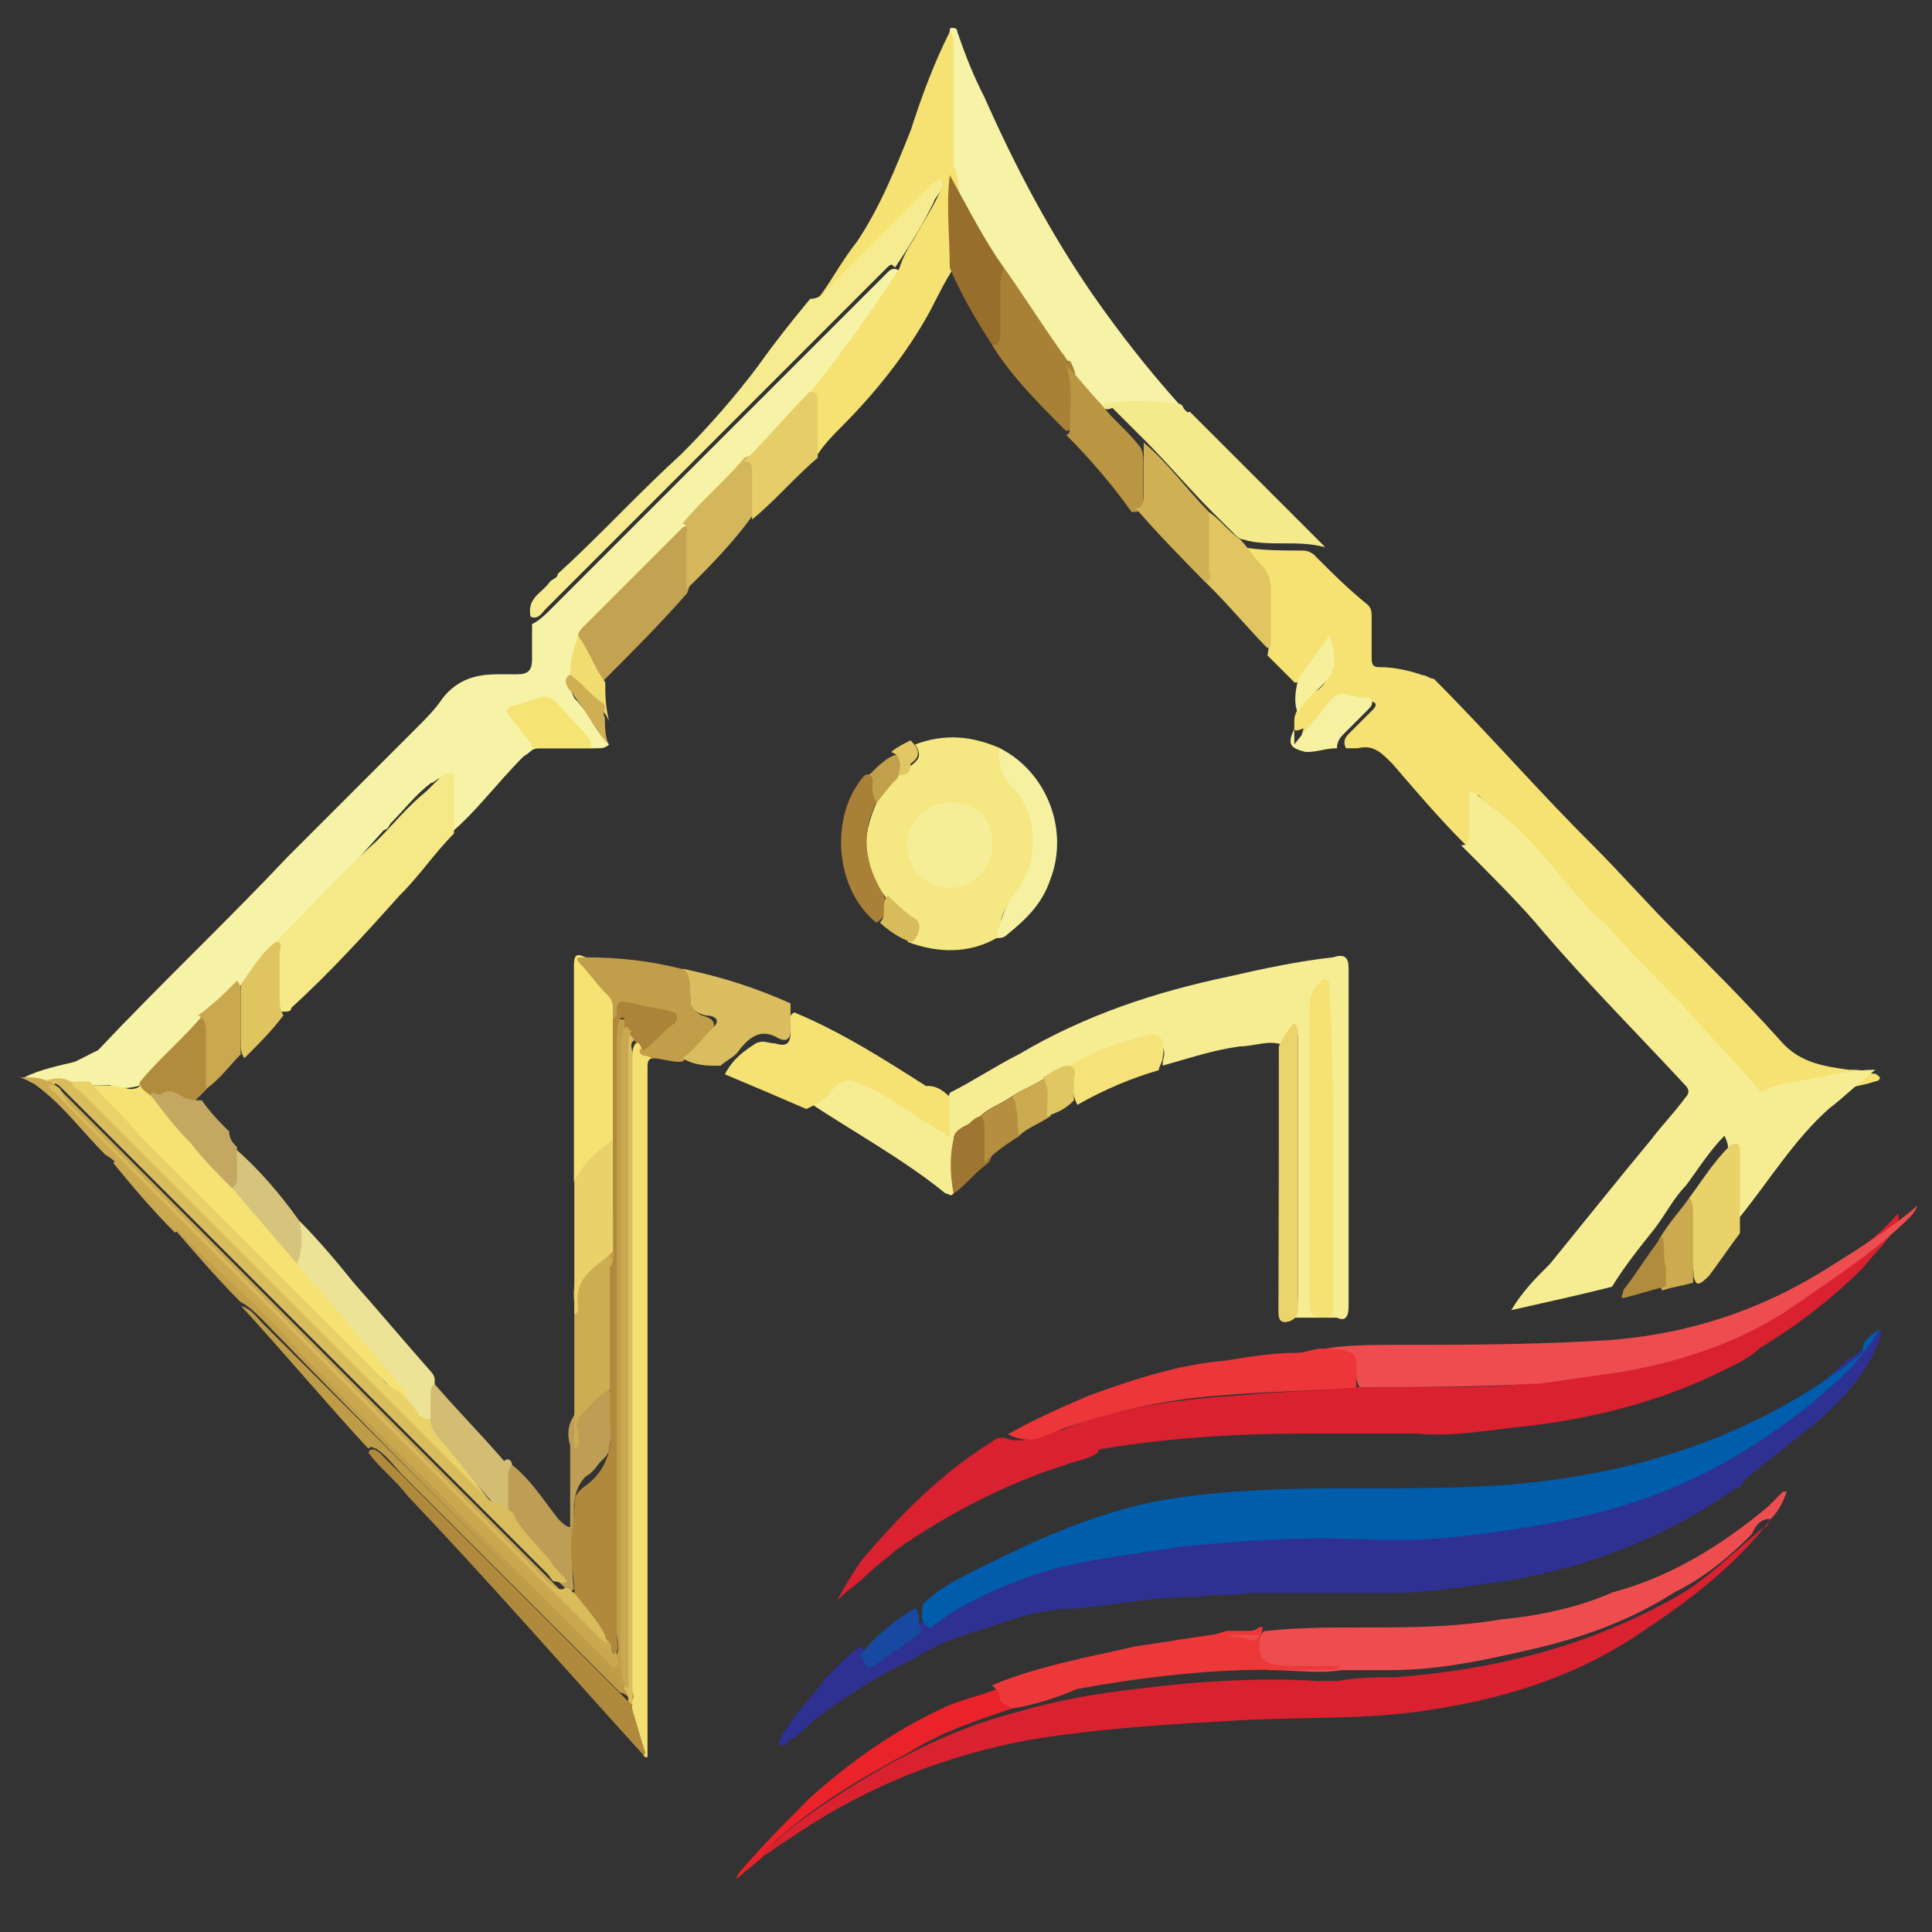 <?xml version="1.0" encoding="utf-8"?>
<!-- Generator: Adobe Illustrator 25.4.1, SVG Export Plug-In . SVG Version: 6.00 Build 0)  -->
<svg version="1.1" id="Layer_1" xmlns="http://www.w3.org/2000/svg" xmlns:xlink="http://www.w3.org/1999/xlink" x="0px" y="0px"
	 viewBox="0 0 512 512" style="enable-background:new 0 0 512 512;" xml:space="preserve">
<rect x="0" y="0" width="512" height="512" fill="#333333" stroke="none"/>
<style type="text/css">
	.st0{fill:#F6F3A6;}
	.st1{fill:#F5E273;}
	.st2{fill:#2E3191;}
	.st3{fill:#F6ED93;}
	.st4{fill:#005DAB;}
	.st5{fill:#D92130;}
	.st6{fill:#F5E781;}
	.st7{fill:#EE4D4F;}
	.st8{fill:#F5E887;}
	.st9{fill:#F6EB8E;}
	.st10{fill:#F5EA8B;}
	.st11{fill:#ED3639;}
	.st12{fill:#F4E072;}
	.st13{fill:#CBAA51;}
	.st14{fill:#ECE396;}
	.st15{fill:#C3A251;}
	.st16{fill:#C09E4A;}
	.st17{fill:#BD9E54;}
	.st18{fill:#D9BD5F;}
	.st19{fill:#EA2229;}
	.st20{fill:#B08A3C;}
	.st21{fill:#A88036;}
	.st22{fill:#BA9542;}
	.st23{fill:#CDAD52;}
	.st24{fill:#D0B054;}
	.st25{fill:#E0C561;}
	.st26{fill:#BE9B46;}
	.st27{fill:#EBD46C;}
	.st28{fill:#986E2D;}
	.st29{fill:#D4B75C;}
	.st30{fill:#F6F1A1;}
	.st31{fill:#E6CD68;}
	.st32{fill:#EAD169;}
	.st33{fill:#EAD26A;}
	.st34{fill:#D3BD73;}
	.st35{fill:#C9A84F;}
	.st36{fill:#B28C3D;}
	.st37{fill:#D7C47C;}
	.st38{fill:#F5E379;}
	.st39{fill:#C4A862;}
	.st40{fill:#A88037;}
	.st41{fill:#DFC460;}
	.st42{fill:#F6F1A0;}
	.st43{fill:#CBAA50;}
	.st44{fill:#9F7631;}
	.st45{fill:#16499F;}
	.st46{fill:#B58F3F;}
	.st47{fill:#F6F09D;}
	.st48{fill:#F1DC70;}
	.st49{fill:#E1C762;}
	.st50{fill:#CEAF54;}
	.st51{fill:#D8BB5B;}
	.st52{fill:#C29F4A;}
	.st53{fill:#E2C864;}
	.st54{fill:#F5E272;}
	.st55{fill:#D9BC5C;}
	.st56{fill:#F5E374;}
	.st57{fill:#ED383A;}
	.st58{fill:#F6EE97;}
	.st59{fill:#DABD5C;}
	.st60{fill:#AC8439;}
	.st61{fill:#B0893C;}
	.st62{fill:#D9BC5B;}
</style>
<path class="st0" d="M161.4,197.3c-1,1-2.1,1-3.1,1c-5.1,0-10.3,0-15.4,0c-2.1,0-2.1,1-4.1,2.1c-7.2,7.2-12.3,14.4-19.5,20.5
	c-1-1-1-2.1-1-3.1c0-3.1,0-6.2,0-8.2c0-1,0-2.1-1-3.1c-1-1-2.1,1-3.1,1c-4.1,3.1-7.2,7.2-10.3,10.3c-1,1-1,2.1-2.1,2.1
	c-9.2,10.3-18.5,20.5-28.7,30.8c-3.1,3.1-6.2,7.2-9.2,10.3c-3.1,3.1-6.2,6.2-9.2,9.2c-5.1,6.2-11.3,12.3-17.4,17.4
	c-3.1,1-6.2,1-8.2,0c-2.1,0-3.1,0-5.1,0s-3.1,0-5.1,0s-4.1-1-6.2,0c-2.1,0-4.1,0-6.2-2.1c4.1-2.1,9.2-3.1,13.3-4.1
	c2.1-1,4.1-2.1,6.2-3.1c16.4-17.4,33.9-33.9,50.3-51.3c11.3-11.3,22.6-22.6,33.9-33.9c3.1-3.1,5.1-5.1,7.2-8.2
	c4.1-5.1,9.2-6.2,14.4-6.2c2.1,0,3.1,0,5.1,0c3.1,0,4.1-1,4.1-4.1s0-6.2,0-9.2c2.1-1,4.1-3.1,5.1-4.1c28.7-28.7,57.5-57.5,86.2-86.2
	c1-1,2.1-2.1,3.1-3.1c1-1,2.1-1,3.1,0c-1,4.1-4.1,7.2-6.2,10.3c-5.1,8.2-10.3,15.4-17.4,22.6c-5.1,6.2-11.3,12.3-17.4,18.5
	c-5.1,6.2-10.3,11.3-16.4,17.4c-5.1,6.2-10.3,10.3-15.4,15.4c-3.1,3.1-6.2,6.2-10.3,10.3c-1,1-2.1,2.1-2.1,3.1
	c-1,3.1-2.1,6.2-2.1,9.2c-1,2.1,0,4.1,1,6.2C155.2,188,158.3,193.2,161.4,197.3z"/>
<path class="st1" d="M343,193.2c0-1,0-2.1,0-2.1c0-2.1,1-3.1,2.1-5.1c1-1,2.1-2.1,4.1-3.1c4.1-3.1,3.1-7.2,2.1-11.3
	c-2.1,3.1-4.1,5.1-5.1,7.2c-1,1-1,2.1-3.1,2.1c-2.1-2.1-5.1-5.1-7.2-7.2c1-5.1,0-10.3,0-15.4c0-3.1-1-5.1-3.1-7.2
	c-1-1-3.1-3.1-4.1-4.1c0-1-1-1,0-2.1c5.1,1,11.3,1,16.4,1c2.1,0,3.1,1,4.1,2.1c4.1,4.1,8.2,8.2,13.3,12.3c1,1,1,2.1,1,3.1
	c0,3.1,0,7.2,0,10.3c0,2.1,0,3.1,2.1,3.1c4.1,0,8.2,1,11.3,2.1c1,0,2.1,1,3.1,1c14.4,14.4,27.7,29.8,42.1,44.1
	c7.2,7.2,14.4,15.4,21.6,22.6c9.2,9.2,18.5,18.5,27.7,28.7c5.1,6.2,11.3,7.2,18.5,8.2c2.1,0,4.1,0,6.2,1c1,0,1,0,2.1,1c0,1-1,1-1,1
	c-6.2,2.1-12.3,2.1-17.4,3.1c-3.1,1-6.2,1-9.2,2.1c-2.1,1-3.1,0-4.1-1c-11.3-12.3-22.6-23.6-32.8-35.9
	c-9.2-10.3-18.5-19.5-27.7-29.8c-4.1-5.1-9.2-9.2-14.4-14.4c0,4.1,0,7.2,0,10.3c0,2.1,0,4.1-3.1,3.1c-7.2-7.2-13.3-14.4-19.5-21.6
	c-3.1-3.1-5.1-5.1-9.2-4.1c-1,0-2.1,0-3.1,0c-1-2.1,0-3.1,1-4.1c2.1-2.1,4.1-4.1,6.2-6.2c1-1,1-2.1-1-2.1c-2.1,0-3.1,0-5.1-1
	c-1,0-2.1,0-3.1,1c-2.1,2.1-4.1,5.1-6.2,7.2l-1,1c-1,1-1,2.1-2.1,1c-1,0,0-1,0-2.1C343,194.2,343,193.2,343,193.2z"/>
<path class="st2" d="M498,352.3c1,1,0,2.1,0,3.1c-4.1,10.3-12.3,18.5-20.5,24.6c-5.1,4.1-10.3,8.2-15.4,12.3c0,1-1,2.1-2.1,2.1
	c-20.5,14.4-43.1,22.6-68.8,25.7c-7.2,1-15.4,2.1-22.6,2.1c-1,0-2.1,0-2.1,0c-2.1,0-5.1,0-7.2,0c-8.2,0-17.4,0-25.7,0
	c-1,0-2.1,0-3.1,0c-4.1,1-8.2,0-12.3,1c-1,0-1,0-2.1,0c-10.3,0-20.5,2.1-30.8,3.1c-8.2,0-15.4,2.1-23.6,5.1
	c-7.2,2.1-13.3,4.1-19.5,8.2c-9.2,4.1-18.5,10.3-26.7,16.4c-2.1,2.1-4.1,4.1-6.2,5.1c-1,1-1,2.1-3.1,1c2.1-5.1,6.2-9.2,10.3-14.4
	c3.1-4.1,7.2-8.2,11.3-11.3c3.1,2.1,4.1,2.1,8.2-1c3.1-2.1,6.2-4.1,9.2-6.2c17.4-11.3,36.9-17.4,57.5-20.5c7.2-1,15.4-2.1,22.6-3.1
	c5.1-1,11.3-1,16.4-1c10.3,0,19.5,0,29.8,0c25.7-1,49.3-4.1,72.9-14.4c16.4-7.2,31.8-17.4,45.2-29.8
	C491.9,359.4,494.9,356.4,498,352.3z"/>
<path class="st3" d="M387.2,224c2.1,0,2.1-1,2.1-3.1c0-3.1,0-7.2,0-11.3c3.1,1,5.1,4.1,7.2,5.1c8.2,6.2,14.4,14.4,20.5,21.6
	c3.1,3.1,5.1,6.2,8.2,8.2c6.2,7.2,13.3,14.4,20.5,21.6c6.2,7.2,13.3,14.4,19.5,21.6c1,1,1,2.1,3.1,1c4.1-2.1,9.2-2.1,13.3-3.1
	c5.1-1,10.3-2.1,15.4-2.1c-4.1,3.1-8.2,7.2-12.3,10.3c-9.2,8.2-15.4,18.5-23.6,28.7c-1,1-1,2.1-2.1,2.1c-1-1-1-2.1-1-4.1
	c0-5.1,0-10.3,0-15.4c0-1,0-2.1-1-4.1c-4.1,4.1-7.2,9.2-10.3,13.3c-3.1,3.1-5.1,7.2-8.2,11.3c-4.1,5.1-8.2,10.3-11.3,15.4
	c-8.2,2.1-17.4,4.1-26.7,6.2c3.1-5.1,6.2-8.2,10.3-12.3c9.2-11.3,17.4-21.6,26.7-32.8c3.1-4.1,6.2-7.2,9.2-11.3c1-1,1-2.1,0-3.1
	c-12.3-13.3-25.7-26.7-38-41.1C403.6,240.4,395.4,232.2,387.2,224z"/>
<path class="st4" d="M498,352.3c-4.1,7.2-9.2,12.3-15.4,17.4c-8.2,7.2-17.4,13.3-26.7,18.5c-11.3,6.2-22.6,10.3-34.9,13.3
	c-13.3,3.1-26.7,5.1-40,6.2c-10.3,1-20.5,0-30.8,0c-12.3,0-24.6,1-36.9,2.1c-12.3,2.1-23.6,3.1-34.9,6.2
	c-10.3,3.1-19.5,7.2-27.7,12.3c-1,1-3.1,2.1-4.1,3.1c-3.1-1-2.1-4.1-2.1-6.2c5.1-5.1,12.3-8.2,18.5-11.3
	c16.4-8.2,33.9-15.4,52.3-17.4c16.4-2.1,31.8-2.1,48.2-2.1c15.4,0,31.8,0,47.2-2.1c30.8-4.1,58.5-14.4,83.1-33.9
	C492.9,356.4,494.9,354.3,498,352.3z"/>
<path class="st5" d="M229.1,417.9c-2.1,2.1-4.1,3.1-7.2,6.2c2.1-4.1,4.1-7.2,6.2-10.3c10.3-12.3,21.6-23.6,34.9-31.8
	c1-1,2.1-1,3.1-1c5.1,2.1,10.3-1,15.4-2.1c15.4-6.2,31.8-8.2,48.2-9.2c9.2-1,19.5-1,28.7-2.1c8.2,0,17.4,0,25.7,0
	c13.3,0,25.7-1,38-3.1c22.6-3.1,43.1-12.3,61.6-26.7c6.2-5.1,13.3-9.2,18.5-15.4c1-1,1-1,1,1c-2.1,5.1-6.2,8.2-9.2,12.3
	c-8.2,8.2-17.4,15.4-27.7,21.6c-3.1,3.1-8.2,5.1-12.3,7.2c-15.4,7.2-31.8,11.3-48.2,13.3c-10.3,1-20.5,3.1-30.8,2.1
	c-8.2,0-16.4,0-24.6,0c-1,0-2.1,0-3.1,0c-18.5,0-36.9,1-55.4,4.1c0,0-1,0-1,1c-3.1,2.1-6.2,2.1-8.2,3.1
	c-16.4,5.1-31.8,13.3-45.2,22.6C235.3,412.8,232.2,414.9,229.1,417.9z"/>
<path class="st3" d="M252.7,316.3c-1,1-1,0-2.1,0c-11.3-9.2-24.6-16.4-36.9-24.6c3.1-2.1,5.1-4.1,8.2-6.2c2.1-2.1,5.1-1,7.2,0
	c5.1,2.1,10.3,6.2,15.4,9.2c2.1,1,4.1,3.1,6.2,4.1c1-3.1,0-6.2,1-9.2c6.2-3.1,12.3-7.2,18.5-10.3c17.4-10.3,35.9-16.4,55.4-20.5
	c9.2-2.1,18.5-4.1,27.7-5.1c3.1-1,4.1,0,4.1,3.1c0,29.8,0,59.5,0,89.3c0,3.1-1,4.1-3.1,3.1c-4.1,0-7.2,0-11.3,0c1-2.1,1-5.1,1-7.2
	c0-21.6,0-43.1,0-64.7c0-1,0-2.1,0-3.1c-1,1-2.1,3.1-3.1,3.1c-4.1-2.1-8.2,0-12.3,0c-7.2,1-13.3,3.1-20.5,5.1c0-2.1,1-3.1,0-5.1
	c0-2.1-1-3.1-3.1-2.1c-2.1,0-3.1,1-5.1,1c-5.1,2.1-10.3,4.1-15.4,6.2c-2.1,1-4.1,2.1-7.2,3.1c-3.1,2.1-6.2,3.1-9.2,5.1
	c-3.1,2.1-6.2,3.1-8.2,5.1c-8.2,6.2-7.2,3.1-7.2,14.4C252.7,313.3,252.7,315.3,252.7,316.3z"/>
<path class="st5" d="M469.3,402.5c-9.2,12.3-21.6,21.6-33.9,29.8c-16.4,11.3-34.9,17.4-54.4,20.5c-17.4,3.1-34.9,2.1-52.3,3.1
	c-18.5,1-36.9,2.1-55.4,5.1c-22.6,4.1-43.1,12.3-61.6,24.6c-3.1,2.1-6.2,4.1-9.2,6.2c-1-2.1,1-3.1,2.1-3.1
	c9.2-8.2,19.5-14.4,29.8-20.5c11.3-6.2,22.6-11.3,34.9-14.4c10.3-3.1,21.6-5.1,31.8-6.2c16.4-2.1,32.8-3.1,48.2-2.1
	c2.1,0,3.1,0,5.1,0c5.1-1,10.3-1,15.4-1c26.7-2.1,51.3-8.2,74.9-21.6c7.2-4.1,13.3-10.3,19.5-15.4c1-1,2.1-2.1,4.1-3.1
	C469.3,401.5,469.3,401.5,469.3,402.5z"/>
<path class="st0" d="M251.7,8.4c0-1,0-1,1-1c1,0,1,1,1,1c2.1,6.2,4.1,11.3,7.2,17.4c8.2,18.5,17.4,35.9,28.7,52.3
	c7.2,10.3,14.4,19.5,22.6,28.7c1,1,2.1,2.1,3.1,3.1h-1c-6.2-4.1-12.3-2.1-19.5-2.1c-1,0-1,0-2.1,0c-1,0-2.1-1-3.1-1
	c-3.1-3.1-5.1-6.2-8.2-9.2c-6.2-7.2-11.3-15.4-15.4-22.6c-1-1-1-2.1-2.1-3.1c-5.1-8.2-9.2-16.4-13.3-25.7c0-1-1-3.1-1-5.1
	c0-9.2,0-18.5,0-27.7C250.7,11.5,251.7,10.5,251.7,8.4z"/>
<path class="st1" d="M251.7,8.4c1,1,1,2.1,1,3.1c0,10.3,0,19.5,0,29.8c0,2.1,0,3.1,1,5.1c1,7.2,0,14.4,0,21.6c0,1,0,2.1-1,3.1
	c-2.1,3.1-4.1,7.2-6.2,11.3c-6.2,11.3-14.4,21.6-23.6,30.8c-2.1,2.1-4.1,4.1-6.2,7.2c-1-1-1-3.1-1-5.1c0-4.1,1-8.2-1-11.3
	c8.2-10.3,16.4-21.6,23.6-32.8c1-3.1,2.1-5.1,4.1-8.2c2.1-4.1,5.1-8.2,7.2-13.3c-2.1,1-3.1,2.1-4.1,3.1
	c-8.2,8.2-16.4,16.4-25.7,25.7c-1,1-2.1,3.1-4.1,2.1c4.1-5.1,7.2-11.3,11.3-16.4c6.2-9.2,10.3-19.5,14.4-29.8
	C244.5,24.8,247.6,16.6,251.7,8.4z"/>
<path class="st6" d="M242.5,197.3c8.2-3.1,15.4-2.1,22.6,1l0,0c0,5.1,3.1,8.2,6.2,12.3c5.1,8.2,4.1,19.5-2.1,26.7
	c-2.1,2.1-4.1,5.1-4.1,8.2c0,1-1,2.1-1,3.1c-7.2,4.1-15.4,4.1-23.6,1c2.1-3.1,2.1-4.1-1-7.2c-2.1-1-4.1-3.1-5.1-5.1
	c-6.2-7.2-6.2-15.4-2.1-24.6c2.1-3.1,4.1-6.2,6.2-8.2c1,0,2.1-1,2.1-1C243.5,201.4,244.5,200.4,242.5,197.3z"/>
<path class="st7" d="M506.2,322.5C505.2,322.5,505.2,321.5,506.2,322.5c-9.2,9.2-20.5,16.4-30.8,23.6c-13.3,9.2-28.7,14.4-45.2,17.4
	c-7.2,1-14.4,2.1-21.6,3.1c-16.4,1-31.8,1-48.2,1c-1-1-1-3.1-1-4.1c0-3.1-1-4.1-4.1-5.1c-1,0-3.1,0-4.1-1c6.2-1,12.3-1,17.4-1
	c17.4,0,34.9,0,53.4-1c22.6-1,43.1-7.2,62.6-19.5c8.2-5.1,16.4-10.3,23.6-16.4C507.3,321.5,506.2,322.5,506.2,322.5z"/>
<path class="st7" d="M469.3,402.5c-3.1,0-4.1,2.1-5.1,4.1c-6.2,6.2-12.3,11.3-20.5,15.4c-11.3,7.2-22.6,11.3-34.9,14.4
	c-13.3,3.1-26.7,6.2-40,6.2c-4.1,0-9.2,0-13.3,0c-6.2,1-12.3,0-18.5,0c-2.1,0-3.1-1-3.1-3.1c0-2.1-1-5.1,1-7.2c8.2-1,17.4-1,25.7-1
	c12.3,0,24.6,0,36.9-2.1c10.3-1,20.5-3.1,29.8-7.2c15.4-4.1,28.7-12.3,41.1-22.6c1-1,3.1-3.1,4.1-4.1c0,0,0,0,1,0
	C472.4,398.4,471.3,400.5,469.3,402.5z"/>
<path class="st8" d="M73.1,249.6l1-1c8.2-8.2,16.4-17.4,25.7-25.7c4.1-4.1,8.2-9.2,13.3-13.3c1-1,3.1-3.1,4.1-4.1c2.1-1,3.1-1,3.1,1
	c0,5.1,0,9.2,0,14.4c-5.1,5.1-9.2,11.3-14.4,16.4c-9.2,10.3-18.5,20.5-28.7,29.8c0,1-1,1-2.1,1c-2.1,0-2.1-2.1-2.1-3.1
	C73.1,259.9,73.1,254.8,73.1,249.6z"/>
<path class="st9" d="M214.7,79.2c2.1,0,3.1-1,4.1-2.1c9.2-9.2,17.4-17.4,26.7-26.7c1-1,3.1-3.1,4.1-3.1c1,3.1-2.1,5.1-2.1,6.2
	c-3.1,6.2-6.2,11.3-10.3,17.4c-1-1-1-1-2.1,0c-1,1-1,1-2.1,2.1c-29.8,29.8-59.5,59.5-88.3,88.3c-1,1-2.1,3.1-4.1,2.1
	c-1-5.1,3.1-6.2,5.1-9.2c1-1,2.1-1,2.1-2.1c11.3-10.3,21.6-21.6,32.8-31.8c7.2-7.2,14.4-15.4,20.5-23.6
	C205.5,90.5,209.6,85.4,214.7,79.2z"/>
<path class="st10" d="M292.7,107c6.2-1,12.3-1,19.5,0c2.1,0,1,3.1,3.1,2.1c2.1,2.1,3.1,3.1,5.1,5.1c10.3,10.3,20.5,20.5,30.8,30.8
	c-4.1-1-7.2-1-11.3-1c-3.1,0-7.2,0-10.3-1c-1,0-2.1-1-3.1-2.1c-2.1-2.1-4.1-4.1-5.1-5.1c-6.2-6.2-11.3-12.3-17.4-18.5
	c-3.1-3.1-6.2-6.2-9.2-9.2C292.7,109,291.7,108,292.7,107z"/>
<path class="st11" d="M350.2,357.4c11.3,0,9.2,2.1,9.2,10.3c-12.3,1-23.6,1-35.9,2.1c-14.4,1-27.7,4.1-40,8.2
	c-3.1,1-5.1,2.1-8.2,3.1c-3.1,1-6.2,0-8.2-1c7.2-4.1,14.4-7.2,21.6-10.3c11.3-4.1,23.6-8.2,35.9-9.2c6.2-1,12.3-2.1,19.5-2.1
	C346.1,358.4,348.2,357.4,350.2,357.4z"/>
<path class="st1" d="M251.7,290.7c0,3.1,0,5.1,0,8.2c0,1,0,2.1,0,2.1c-1,1-1-1-2.1-1c-7.2-4.1-13.3-9.2-20.5-12.3
	c-4.1-2.1-6.2-2.1-9.2,2.1c-2.1,2.1-4.1,3.1-6.2,4.1c-7.2-3.1-14.4-6.2-21.6-9.2c2.1-4.1,5.1-6.2,8.2-8.2c2.1-1,3.1,0,5.1,0
	c3.1,1,4.1,0,4.1-3.1c0-2.1-1-4.1,1-5.1c12.3,5.1,23.6,12.3,34.9,19.5C247.6,287.6,249.6,288.6,251.7,290.7z"/>
<path class="st12" d="M173.7,280.4c-1,0-2.1,0-2.1,2.1c0,1,0,2.1,0,3.1c0,59.5,0,119.1,0,177.6c0,1,0,2.1,0,2.1c0,1-1,0-1,0
	c-1-4.1-3.1-8.2-3.1-13.3c0-56.5,0-113.9,0-170.4c0-2.1,0-4.1,1-5.1c1-1,2.1,0,3.1,1C170.6,278.4,172.7,278.4,173.7,280.4z"/>
<path class="st13" d="M6.4,285.5c2.1,0,4.1,0,6.2,1h1c1,1,2.1,2.1,3.1,3.1c47.2,47.2,94.4,94.4,141.6,141.6c1,1,2.1,3.1,4.1,3.1
	c1,1,1,2.1,1,3.1v1c-1,1-2.1,0-3.1-1c-1-1-2.1-2.1-3.1-3.1c-41.1-41.1-81.1-81.1-122.1-122.1c-2.1-2.1-5.1-5.1-7.2-6.2
	c-6.2-6.2-11.3-13.3-18.5-18.5c-1-1-2.1-1-4.1-2.1C4.3,285.5,5.4,285.5,6.4,285.5z"/>
<path class="st14" d="M79.3,323.5c5.1,5.1,10.3,11.3,14.4,16.4c7.2,8.2,13.3,15.4,20.5,23.6c0,0,1,1,1,2.1c0,3.1,0,7.2-1,10.3
	c-1,2.1-3.1,2.1-4.1,0c-2.1-2.1-4.1-4.1-5.1-6.2c-8.2-10.3-17.4-20.5-25.7-30.8c-1-1-2.1-2.1-2.1-3.1c1-3.1,1-6.2,1-10.3
	C79.3,324.5,79.3,324.5,79.3,323.5z"/>
<path class="st15" d="M153.2,168.5c0-1,1-2.1,2.1-3.1c8.2-8.2,17.4-17.4,25.7-25.7c2.1-1,2.1,1,2.1,2.1c0,5.1,1,10.3-1,15.4
	c-7.2,8.2-14.4,15.4-22.6,23.6h-1C157.3,175.7,154.2,172.6,153.2,168.5z"/>
<path class="st1" d="M152.1,313.3c0-19.5,0-39,0-57.5c0-3.1,1-3.1,3.1-2.1c-1,1,0,2.1,1,3.1c8.2,9.2,7.2,5.1,7.2,17.4
	c0,9.2,0,18.5,0,26.7c-1,2.1-2.1,2.1-3.1,3.1C156.2,307.1,154.2,310.2,152.1,313.3z"/>
<path class="st16" d="M162.4,302c0-11.3,0-23.6,0-34.9c0-2.1-1-3.1-2.1-4.1c-2.1-2.1-4.1-5.1-6.2-7.2c-2.1-2.1-1-2.1,1-2.1
	c9.2,0,17.4,1,25.7,3.1c2.1,0,2.1,1,2.1,3.1c0,1,0,3.1,0,4.1c0,2.1,1,4.1,3.1,5.1c4.1,1,4.1,3.1,1,6.2c-2.1,2.1-3.1,3.1-5.1,5.1
	c-1,1-1,1-2.1,1c-2.1,0-5.1-1-7.2-1c-1-1-3.1,0-3.1-2.1c2.1-2.1,4.1-4.1,6.2-6.2c2.1-2.1,2.1-3.1-1-3.1c-3.1-1-5.1-1-8.2-1
	c-3.1-1-3.1,0-3.1,3.1c0,1,0,1,0,2.1c0,19.5,0,39,0,58.5c0,2.1,0,3.1-1,4.1c-1,0-1-1-1-2.1c0-9.2,0-18.5,0-26.7
	C161.4,304,161.4,303,162.4,302z"/>
<path class="st17" d="M135.7,388.2c5.1,4.1,8.2,9.2,12.3,14.4c1,1,2.1,2.1,3.1,2.1c0-6.2,0-13.3,0-19.5c0-1,0-1,0-2.1
	c-2.1-7.2,3.1-10.3,7.2-14.4c1-1,2.1-2.1,3.1-1c1,5.1,1,11.3,0,16.4c0,1-1,2.1-2.1,3.1c-1,1-2.1,3.1-4.1,4.1
	c-2.1,2.1-3.1,5.1-3.1,8.2c0,7.2-1,14.4,0,21.6c-1,1-1,1-2.1,0c-1-1-1-1-2.1-2.1c-4.1-4.1-8.2-9.2-11.3-13.3
	c-2.1-2.1-3.1-4.1-3.1-6.2c0-3.1,0-5.1,0-8.2C134.7,390.2,134.7,388.2,135.7,388.2z"/>
<path class="st18" d="M180.9,280.4c3.1-2.1,5.1-5.1,8.2-8.2c2.1-2.1,0-3.1-2.1-3.1c-4.1-1-4.1-3.1-4.1-6.2c0-2.1,0-5.1-2.1-6.2
	c10.3,2.1,19.5,5.1,28.7,9.2c0,2.1,0,5.1,0,7.2c0,2.1-1,3.1-3.1,2.1c-5.1-3.1-8.2,0-11.3,4.1c-1,1-3.1,2.1-4.1,3.1
	C188.1,282.5,184,282.5,180.9,280.4z"/>
<path class="st19" d="M268.1,452.8c-9.2,3.1-18.5,6.2-26.7,11.3c-13.3,7.2-25.7,14.4-36.9,24.6c-1,1-2.1,1-2.1,3.1
	c-2.1,2.1-5.1,4.1-7.2,6.2c0-1,1-2.1,1-2.1c6.2-7.2,12.3-13.3,18.5-19.5c10.3-9.2,21.6-17.4,34.9-23.6c4.1-2.1,9.2-3.1,14.4-5.1
	c1-1,2.1,0,3.1,1C266.1,450.8,267.1,451.8,268.1,452.8z"/>
<path class="st20" d="M167.5,452.8c1,3.1,2.1,7.2,3.1,10.3c0,1,1,1,0,2.1c-20.5-22.6-41.1-46.2-62.6-68.8
	c-3.1-4.1-7.2-7.2-10.3-11.3c0-1,1-1,1-1c1,0,2.1,1,3.1,2.1c21.6,21.6,42.1,42.1,63.6,63.6l1,1C167.5,450.8,167.5,451.8,167.5,452.8
	z"/>
<path class="st16" d="M163.4,438.5L163.4,438.5c1-2.1,0-4.1,0-6.2c0-52.3,0-105.7,0-158.1c0-1,0-3.1,1-4.1c2.1,0,2.1,1,2.1,2.1
	c-1,2.1,0,4.1,0,5.1c0,53.4,0,105.7,0,159.1c0,3.1-1,5.1,0,8.2c0,1,0,2.1-2.1,1c-1,0-2.1-1-2.1-2.1c-30.8-30.8-61.6-61.6-92.4-93.4
	c-2.1-2.1-4.1-4.1-6.2-5.1c-6.2-6.2-12.3-13.3-18.5-20.5c0-1,1-1,1-1c1,0,2.1,1,2.1,2.1c11.3,11.3,22.6,21.6,33.9,32.8
	c21.6,22.6,44.1,44.1,66.7,66.7c4.1,4.1,8.2,8.2,12.3,12.3C161.4,439.5,162.4,440.5,163.4,438.5z"/>
<path class="st21" d="M266.1,71c5.1,7.2,10.3,15.4,15.4,22.6c1,1,1,2.1,2.1,2.1c3.1,5.1,1,11.3,1,16.4c0,1-1,2.1-2.1,2.1
	c-7.2-7.2-14.4-14.4-19.5-22.6c1-4.1,1-9.2,1-13.3c0-1,0-3.1,0-4.1C264,73.1,264,72.1,266.1,71z"/>
<path class="st22" d="M282.5,115.2c1,0,1-1,1-2.1c0-5.1,1-10.3-1-16.4c3.1,3.1,6.2,7.2,9.2,10.3c3.1,4.1,7.2,7.2,10.3,11.3
	c1,1,1,3.1,1,5.1c0,3.1,0,6.2,0,9.2c0,2.1,0,3.1-3.1,3.1C294.8,128.5,288.6,121.3,282.5,115.2z"/>
<path class="st23" d="M162.4,367.7c-4.1,2.1-6.2,5.1-9.2,8.2c-1,1,0,3.1,0,4.1c0,1,1,3.1-1,4.1c0-12.3,0-24.6,0-36.9c0-1,0-1,0-2.1
	c-1-7.2,3.1-10.3,7.2-14.4c1-1,1-1,2.1,0c0,1,0,1,0,2.1c1,1,1,2.1,1,4.1c0,9.2,0,17.4,0,26.7C163.4,365.6,163.4,366.6,162.4,367.7z"
	/>
<path class="st24" d="M301,134.7c2.1,0,2.1-2.1,2.1-4.1c0-4.1,0-9.2,0-13.3c6.2,5.1,11.3,12.3,17.4,18.5c1,2.1,1,4.1,1,6.2
	c0,3.1,0,6.2,0,9.2c0,1,0,3.1-2.1,3.1C313.3,148,307.1,141.8,301,134.7z"/>
<path class="st25" d="M319.4,154.2c2.1,0,1-2.1,1-3.1c0-5.1,0-10.3,0-15.4c3.1,2.1,5.1,5.1,8.2,7.2c2.1,2.1,3.1,4.1,5.1,6.2
	c2.1,2.1,3.1,4.1,3.1,7.2c0,4.1,0,9.2,0,13.3c0,1,0,2.1-1,2.1C330.7,166.5,325.6,160.3,319.4,154.2z"/>
<path class="st26" d="M63.9,346.1c3.1,1,4.1,3.1,6.2,5.1c30.8,30.8,60.6,60.6,91.3,91.3c2.1,2.1,3.1,3.1,5.1,4.1c1,0,1,1,1,1
	c0,1,1,2.1,0,3.1c-1-1-2.1-2.1-3.1-2.1c-19.5-19.5-38-38-57.5-57.5c-2.1-2.1-4.1-5.1-7.2-7.2c-1,0-1-1-2.1,0
	C86.4,371.8,75.2,358.4,63.9,346.1z"/>
<path class="st27" d="M338.9,277.3c1-2.1,2.1-4.1,4.1-6.2c1,1,1,2.1,1,3.1c0,23.6,0,48.2,0,71.8c0,2.1,0,3.1-2.1,4.1
	c-3.1,1-3.1-1-3.1-3.1C338.9,323.5,338.9,300.9,338.9,277.3z"/>
<path class="st28" d="M266.1,71c-1,2.1-1,4.1-1,5.1c0,4.1,0,8.2,0,12.3c0,1,0,3.1-2.1,3.1c-4.1-6.2-8.2-13.3-11.3-20.5
	c0-8.2-1-16.4,0-24.6C256.8,55.6,260.9,63.8,266.1,71z"/>
<path class="st29" d="M181.9,156.2c0-5.1,0-9.2,0-14.4c0-1,1-2.1-1-3.1c5.1-6.2,11.3-11.3,16.4-17.4c2.1-1,3.1,0,3.1,2.1
	c0,4.1,1,9.2-1,13.3C194.2,143.9,188.1,150.1,181.9,156.2z"/>
<path class="st30" d="M264,248.6c1-4.1,2.1-8.2,5.1-12.3c6.2-7.2,6.2-19.5,0-26.7c-3.1-3.1-5.1-7.2-4.1-11.3
	c12.3,6.2,18.5,21.6,13.3,34.9c-2.1,6.2-6.2,10.3-11.3,14.4C266.1,248.6,265,248.6,264,248.6z"/>
<path class="st31" d="M199.3,137.7c0-4.1,0-8.2,0-12.3c0-2.1,0-3.1-2.1-3.1c6.2-6.2,11.3-12.3,17.4-18.5c2.1,0,2.1,1,2.1,3.1
	c0,5.1,0,9.2,0,14.4C210.6,126.5,205.5,132.6,199.3,137.7z"/>
<path class="st32" d="M162.4,331.7c-4.1,4.1-10.3,6.2-9.2,14.4c0,1,0,2.1-1,2.1c0-11.3,0-23.6,0-34.9c2.1-5.1,6.2-8.2,10.3-11.3
	C162.4,312.2,162.4,322.5,162.4,331.7z"/>
<path class="st33" d="M447.7,317.4c3.1-4.1,6.2-9.2,10.3-13.3c1-1,1-1,2.1-1c1,0,1,1,1,2.1c0,7.2,0,14.4,0,21.6
	c-3.1,4.1-5.1,7.2-8.2,11.3c-1,1-2.1,2.1-3.1,2.1c-1-1-1-2.1-1-3.1C447.7,329.7,448.8,323.5,447.7,317.4z"/>
<path class="st34" d="M135.7,388.2c-1,1-1,2.1-1,3.1c0,3.1,0,6.2,0,9.2c-2.1,1-2.1-1-3.1-1c-5.1-6.2-10.3-11.3-15.4-17.4
	c-1-1-3.1-3.1-2.1-5.1c0-2.1,0-5.1,0-7.2c0-1,0-2.1,1-3.1c6.2,7.2,12.3,13.3,18.5,20.5C134.7,386.1,135.7,387.2,135.7,388.2z"/>
<path class="st35" d="M163.4,438.5c0,1,1,2.1,0,3.1c-1,1-2.1-1-2.1-1c-13.3-13.3-26.7-26.7-39-39c-8.2-8.2-16.4-16.4-24.6-24.6
	s-16.4-16.4-24.6-25.7c-8.2-8.2-16.4-15.4-24.6-23.6c-1-1-1-2.1-2.1-1c-6.2-6.2-11.3-12.3-16.4-18.5c1-1,2.1,0,2.1,0
	c2.1,2.1,4.1,4.1,6.2,6.2c41.1,41.1,82.1,82.1,123.2,123.2C160.3,437.4,161.4,438.5,163.4,438.5z"/>
<path class="st36" d="M37.2,286.6c5.1-6.2,11.3-11.3,16.4-17.4c2.1-1,2.1,1,2.1,2.1c0,6.2,1,12.3-1,17.4c-1,1-2.1,2.1-3.1,3.1
	c-1,1-2.1,1-3.1,0c-3.1-1-5.1-2.1-8.2-1h-1C38.2,289.6,36.2,288.6,37.2,286.6z"/>
<path class="st37" d="M79.3,323.5c1,4.1,1,8.2-1,12.3c-1,0-2.1-1-3.1-2.1c-4.1-5.1-9.2-11.3-14.4-16.4c-1-1-2.1-2.1-1-3.1
	c1-2.1,1-4.1,1-6.2c0-1,0-3.1,1-4.1C69,310.2,74.1,316.3,79.3,323.5z"/>
<path class="st38" d="M283.5,282.5c6.2-4.1,13.3-6.2,20.5-8.2c3.1-1,5.1,1,4.1,6.2c0,1-1,2.1-1,3.1c-7.2,2.1-14.4,5.1-21.6,9.2
	C283.5,288.6,284.5,285.5,283.5,282.5z"/>
<path class="st39" d="M62.8,304c0,3.1,0,5.1,0,8.2c0,1,0,2.1-2.1,3.1c-2.1,0-3.1-2.1-4.1-4.1c-5.1-6.2-10.3-12.3-15.4-18.5
	c-1-1-2.1-1-1-3.1c1,0,2.1,1,3.1,0c2.1-1,3.1,0,5.1,1c2.1,1,3.1,1,5.1,1c2.1,3.1,5.1,6.2,7.2,8.2C60.8,302,61.8,303,62.8,304z"/>
<path class="st40" d="M232.2,212.7c-4.1,8.2-3.1,16.4,2.1,24.6c1,4.1,0,6.2-2.1,7.2c-11.3-9.2-12.3-28.7-3.1-39c2.1-1,2.1,1,2.1,2.1
	C233.2,209.6,233.2,210.6,232.2,212.7z"/>
<path class="st41" d="M73.1,249.6c2.1,0,1,2.1,1,3.1c0,4.1,0,8.2,0,12.3c0,1,0,2.1,1,4.1c-3.1,4.1-6.2,7.2-10.3,11.3
	c-1-1-1-3.1-1-4.1c0-5.1,0-10.3,0-15.4C66.9,256.8,69,252.7,73.1,249.6z"/>
<path class="st35" d="M62.8,259.9c1,1,1,2.1,1,3.1c0,5.1,0,11.3,0,16.4c-3.1,3.1-5.1,6.2-9.2,9.2c0-5.1,0-10.3,0-15.4
	c0-1,0-3.1-2.1-4.1C56.7,266,59.8,263,62.8,259.9z"/>
<path class="st42" d="M343,193.2c0,1,0,2.1,0,4.1c3.1-4.1,6.2-7.2,9.2-11.3c1-1,2.1-2.1,3.1-2.1c2.1,0,4.1,1,6.2,1c1,0,2.1,0,2.1,1
	c0,1,0,1-1,2.1c-2.1,2.1-4.1,4.1-6.2,6.2c-1,1-2.1,2.1-2.1,4.1c-3.1,0-5.1,1-8.2,1C342,198.3,341,197.3,343,193.2z"/>
<path class="st43" d="M447.7,317.4c1,1,1,3.1,1,5.1c0,6.2,0,11.3,0,17.4c-3.1,1-5.1,1-8.2,2.1c-2.1-4.1-1-8.2-1-12.3v-1
	C442.6,323.5,445.7,320.4,447.7,317.4z"/>
<path class="st44" d="M252.7,316.3c-1-5.1-1-10.3,0-14.4c0-2.1,2.1-3.1,4.1-4.1c1-1,2.1-2.1,4.1-2.1c1,0,2.1,1,2.1,2.1
	c0,3.1,1,7.2-1,10.3C257.8,311.2,255.8,314.3,252.7,316.3z"/>
<path class="st45" d="M242.5,426.2c1,1,1,2.1,1,3.1s0,2.1,1,3.1c-3.1,2.1-7.2,5.1-10.3,7.2c-4.1,3.1-4.1,3.1-6.2-1
	C232.2,433.3,237.3,429.2,242.5,426.2z"/>
<path class="st46" d="M260.9,308.1c0-3.1,0-6.2,0-9.2c0-1,0-2.1-1-3.1c2.1-2.1,5.1-3.1,8.2-5.1c2.1-1,2.1,1,2.1,2.1
	c0,3.1,0,5.1,0,8.2C267.1,303,264,305,260.9,308.1z"/>
<path class="st47" d="M344.1,179.8c3.1-4.1,5.1-7.2,8.2-11.3c2.1,6.2,2.1,9.2-2.1,13.3c-2.1,2.1-5.1,4.1-6.2,7.2
	C343,187,343,183.9,344.1,179.8z"/>
<path class="st36" d="M440.5,327.6c1,3.1,0,6.2,1,8.2c0,2.1,0,3.1,0,5.1c-4.1,1-7.2,2.1-11.3,3.1c-1,0,0-1,0-2.1
	C433.4,337.9,436.4,332.8,440.5,327.6z"/>
<path class="st43" d="M270.2,300.9c-1-2.1,0-5.1-1-7.2c0-1,0-2.1-1-3.1c3.1-2.1,6.2-3.1,9.2-5.1c3.1,3.1,2.1,6.2,1,10.3
	C275.3,297.9,272.2,298.9,270.2,300.9z"/>
<path class="st48" d="M153.2,168.5c3.1,4.1,4.1,8.2,7.2,12.3c0,3.1,0,6.2,1,10.3c-2.1-5.1-7.2-7.2-10.3-11.3c0,0,0,0,0-1
	C151.1,174.7,152.1,171.6,153.2,168.5z"/>
<path class="st49" d="M277.4,295.8c0-3.1,1-7.2-1-10.3c2.1-1,4.1-3.1,7.2-3.1c2.1,1,1,3.1,1,4.1c0,2.1,0,3.1,0,5.1
	C282.5,293.8,280.4,294.8,277.4,295.8z"/>
<path class="st50" d="M151.1,178.8c3.1,2.1,5.1,5.1,8.2,7.2c2.1,1,0,3.1,1,4.1c0,2.1,0,5.1,1,7.2c-3.1-3.1-5.1-7.2-7.2-10.3
	c-1-1-2.1-3.1-3.1-4.1C150.1,181.9,149.1,179.8,151.1,178.8z"/>
<path class="st51" d="M233.2,244.5c2.1-2.1,0-5.1,2.1-7.2c2.1,2.1,4.1,4.1,7.2,6.2c2.1,1,1,5.1-1,6.2
	C238.3,248.6,235.3,246.5,233.2,244.5z"/>
<path class="st52" d="M232.2,212.7c-1-2.1-1-3.1-1-5.1c0-1,0-2.1-1-2.1c2.1-2.1,4.1-4.1,6.2-5.1c2.1-1,2.1,1,2.1,2.1
	c0,1,0,3.1-1,4.1C236.3,207.5,234.2,210.6,232.2,212.7z"/>
<path class="st53" d="M238.3,205.5c0-2.1,1-5.1-2.1-6.2c1-1,3.1-2.1,5.1-3.1c2.1,2.1,3.1,4.1,0,6.2
	C241.4,204.5,240.4,205.5,238.3,205.5z"/>
<path class="st54" d="M40.3,290.7c3.1,4.1,6.2,8.2,10.3,12.3c3.1,4.1,7.2,8.2,11.3,12.3c6.2,7.2,12.3,14.4,18.5,21.6
	c8.2,9.2,15.4,18.5,23.6,27.7c1,2.1,3.1,3.1,4.1,5.1c-1,1-2.1,0-3.1-1c-7.2-6.2-13.3-12.3-19.5-18.5c-10.3-10.3-21.6-21.6-31.8-31.8
	c-9.2-9.2-18.5-18.5-27.7-27.7c-1-1-2.1-2.1-2.1-3.1c3.1,0,7.2,0,10.3,1c1,0,2.1,0,3.1-1C37.2,288.6,39.2,289.6,40.3,290.7z"/>
<path class="st33" d="M23.8,286.6c4.1,5.1,9.2,9.2,13.3,14.4c7.2,7.2,15.4,15.4,22.6,22.6c8.2,8.2,15.4,15.4,23.6,23.6
	c5.1,5.1,10.3,10.3,15.4,15.4c2.1,2.1,4.1,5.1,7.2,6.2c2.1,2.1,4.1,4.1,5.1,6.2c1,1,2.1,1,3.1,1c0,3.1,2.1,5.1,4.1,7.2
	c4.1,5.1,8.2,10.3,12.3,15.4c-1,1-2.1,0-3.1,0c-1-1-1-1-2.1-2.1c-34.9-34.9-70.8-70.8-105.7-105.7c-1-1-3.1-2.1-2.1-4.1
	C20.8,286.6,21.8,286.6,23.8,286.6z"/>
<path class="st55" d="M18.7,286.6c1,1,1,2.1,2.1,2.1c35.9,35.9,71.8,71.8,107.8,107.8c1,1,2.1,2.1,4.1,2.1c1,0,2.1,2.1,3.1,2.1
	c2.1,5.1,7.2,9.2,10.3,13.3c1,2.1,3.1,3.1,4.1,5.1c-1,1-2.1,0-3.1,0c-1,0-1-1-2.1-2.1c-43.1-43.1-85.2-85.2-128.3-128.3
	c-1-1-2.1-2.1-4.1-2.1c0,0,0,0-1,0C14.6,285.5,16.7,285.5,18.7,286.6z"/>
<path class="st56" d="M157.3,198.3c-5.1,0-10.3,0-14.4,0c-1,0-2.1,0-2.1-1c-2.1-3.1-4.1-5.1-6.2-8.2c-1-1,0-1,1-2.1c0,0,0,0,1,0
	c9.2-3.1,8.2-4.1,14.4,3.1c2.1,2.1,4.1,4.1,6.2,7.2C156.2,196.2,156.2,197.3,157.3,198.3z"/>
<path class="st57" d="M268.1,452.8c-1-1-3.1-1-3.1-3.1c0-1-1-2.1-2.1-3.1c12.3-5.1,24.6-7.2,38-10.3c7.2-1,13.3-2.1,20.5-3.1
	c1,0,3.1-1,4.1-1c2.1,0,3.1,0,5.1,0c1,0,2.1,0,3.1-1h1c-2.1,8.2-1,10.3,8.2,10.3c4.1,0,8.2,0,12.3,0c-1,1-2.1,1-3.1,1
	c-5.1,0-10.3,0-16.4,0c-16.4,0-33.9,2.1-50.3,5.1C280.4,449.8,274.3,451.8,268.1,452.8z"/>
<path class="st7" d="M333.8,433.3c-1,1-1,2.1-3.1,1c-1-1-3.1,0-5.1-1C328.7,433.3,331.7,433.3,333.8,433.3z"/>
<path class="st1" d="M353.3,304c0,14.4,0,27.7,0,42.1c0,2.1,0,3.1-3.1,3.1c-2.1,0-3.1-1-3.1-3.1c0-26.7,0-53.4,0-80.1
	c0-3.1,2.1-5.1,3.1-6.2c1-1,2.1,0,2.1,1c0,1,0,2.1,0,2.1C353.3,276.3,353.3,290.7,353.3,304z"/>
<path class="st58" d="M263,224c0,6.2-5.1,11.3-11.3,11.3c-6.2,0-11.3-5.1-11.3-11.3c0-6.2,5.1-11.3,11.3-11.3
	C258.9,212.7,263,216.8,263,224z"/>
<path class="st59" d="M166.5,450.8c0-1,0-2.1-1-3.1c0-3.1,0-6.2,0-9.2c0-53.4,0-106.7,0-160.1c0-2.1,0-3.1,0-5.1
	c2.1-1,3.1,0,3.1,2.1c-2.1,1-1,2.1-1,4.1c0,52.3,0,105.7,0,158.1c0,5.1,0,10.3,0,14.4C167.5,451.8,167.5,451.8,166.5,450.8z"/>
<path class="st60" d="M168.6,276.3c-1-1-1-2.1-2.1-2.1l-1-1c0-2.1,0-2.1,0-3.1c-1-1-2.1,0-2.1,0c0-5.1,0-5.1,5.1-4.1
	c3.1,1,6.2,1,9.2,2.1c2.1,0,2.1,2.1,1,3.1c-3.1,2.1-5.1,5.1-8.2,7.2C169.6,277.3,169.6,276.3,168.6,276.3z"/>
<path class="st61" d="M162.4,270.1c1-1,2.1-2.1,2.1,0c-1,1-1,3.1-1,4.1c0,53.4,0,106.7,0,160.1c0,1,1,3.1-1,4.1c-1-1,0-2.1-1-3.1
	c-3.1-3.1-5.1-6.2-8.2-9.2c-1-1-2.1-2.1-1-3.1c0-4.1-1-8.2-1-12.3s1-9.2,1-13.3c0-1,1-2.1,2.1-3.1c6.2-4.1,8.2-10.3,7.2-17.4
	c0-2.1,0-4.1,0-7.2c0-11.3,0-22.6,0-33.9c1-1,1-2.1,1-4.1C162.4,310.2,162.4,290.7,162.4,270.1z"/>
<path class="st62" d="M152.1,422c3.1,4.1,6.2,7.2,8.2,11.3c0,0,0,1,1,2.1c-1,0-2.1-1-3.1-2.1c-48.2-48.2-96.5-96.5-144.7-144.7l-1-1
	c2.1,0,3.1,0,4.1,2.1c0,1,1,1,1,2.1c42.1,42.1,84.2,84.2,127.3,127.3c1,1,2.1,2.1,4.1,2.1C151.1,420,151.1,422,152.1,422z"/>
<path class="st35" d="M166.5,272.2c0,0,0,1,1,1c-1,1-1,3.1-1,4.1c0,56.5,0,113.9,0,170.4l-1-1c-1-3.1-1-6.2-1-9.2
	c0-54.4,0-107.8,0-162.2C165.5,274.3,164.4,272.2,166.5,272.2z"/>
</svg>
